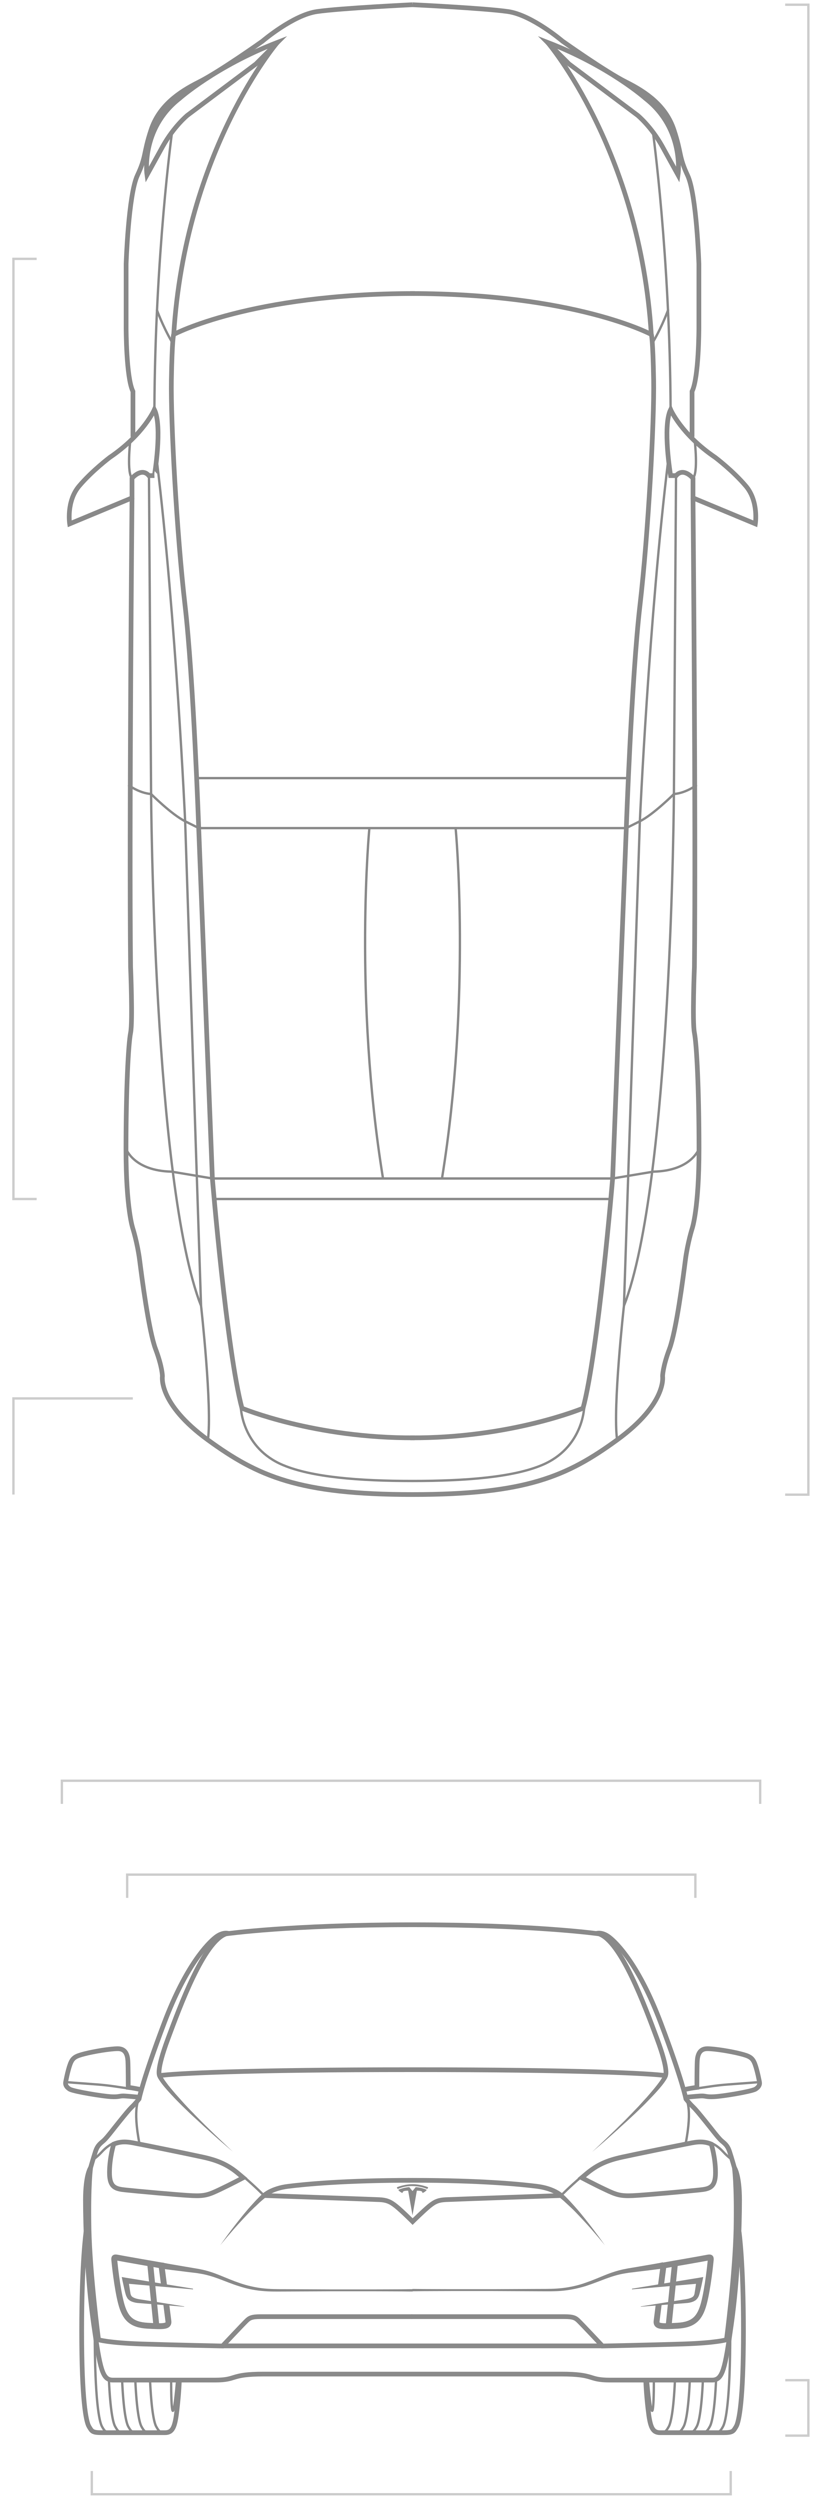 <?xml version="1.0" encoding="utf-8"?>
<!-- Generator: Adobe Illustrator 19.2.1, SVG Export Plug-In . SVG Version: 6.00 Build 0)  -->
<svg version="1.1" id="Layer_1" xmlns="http://www.w3.org/2000/svg" xmlns:xlink="http://www.w3.org/1999/xlink" x="0px" y="0px"
	 viewBox="0 0 700 2120" style="enable-background:new 0 0 700 2120;" xml:space="preserve">
<style type="text/css">
	.st0{fill:none;stroke:#898989;stroke-width:4;stroke-miterlimit:10;}
	.st1{fill:none;stroke:#898989;stroke-width:2;stroke-miterlimit:10;}
	.st2{fill:#898989;}
	.st3{fill:none;stroke:#6C6E73;stroke-width:5;stroke-miterlimit:10;}
	.st4{fill:none;stroke:#898989;stroke-width:5;stroke-miterlimit:10;}
	.st5{fill:none;stroke:#CCCCCC;stroke-width:2;stroke-miterlimit:10;}
</style>
<g>
	<g>
		<g>
			<path class="st0" d="M350,4c0,0-60.8,2.9-81,5.8c-20.3,2.9-46.3,25.1-46.3,25.1s-36.6,26-54,34.7s-33.8,20.3-40.5,40.5
				s-3.9,22.2-11.6,38.6s-9.6,75.2-9.6,75.2v54c0,0,0,42.4,5.8,54v38.6"/>
			<path class="st0" d="M131,347.3c0,0-9,21-37.9,40.6c0,0-15,11.3-26,24.3s-8,32-8,32l52.9-22v-16.6c0,0,8-9.7,14.3-2.3h4.7
				C131,403.3,138,361.7,131,347.3z"/>
			<path class="st1" d="M110.5,374c0,0-3.1,27.2,1.6,31.6"/>
			<path class="st0" d="M112,422.2c0,0-2.5,280.7-1.2,397.7c0,0,1.9,46.3,0,55.9c-1.9,9.6-3.9,47.6-3.9,98.4s5.8,67.5,5.8,67.5
				s3.9,12.2,5.8,27c1.9,14.8,7.7,59.8,13.5,75.2c5.8,15.4,5.8,23.1,5.8,23.1s-3.9,23.1,38.6,54s77.2,46.3,173.6,46.3"/>
			<path class="st0" d="M235.5,35.8c0,0-78.4,91.6-88.1,247.8c0,0,64.6-34.7,204.5-34.7"/>
			<path class="st0" d="M124.7,148.4c0,0-5.7-38.9,27.6-64.9c0,0,30.6-27.3,83.2-47.6l-18.3,18.3L159,97.8c0,0-11.4,9.3-20.9,26.3
				L124.7,148.4z"/>
			<path class="st1" d="M146,111.9c0,0-14.4,104.3-15,235.5"/>
			<path class="st0" d="M351.9,1219.2c-84.9,0.6-146.6-25.1-146.6-25.1c-12.9-48.2-25.1-194.8-25.1-194.8l-11.6-297
				c0,0-4.5-127.9-11.6-189s-12.2-156.9-11.6-191s1.9-38.6,1.9-38.6"/>
			<path class="st1" d="M126.4,403.3l1.8,270.1c0,0,1.9,329.8,42.4,434l-13.5-410.8c0,0-7.7-171.7-24.1-306.7"/>
			<path class="st1" d="M107,974.2c0,0,6.4,18.6,38.6,19.3l34.7,5.8H350"/>
			<line class="st1" x1="182.2" y1="1016.7" x2="350" y2="1016.7"/>
			<path class="st1" d="M108.9,665.6c0,0,8.7,6.8,19.3,7.7c0,0,17.4,17.4,28.9,23.1l11.6,5.8H350"/>
			<line class="st1" x1="166.8" y1="659.8" x2="350" y2="659.8"/>
			<path class="st1" d="M313.4,702.3c0,0-13.5,142.8,11.6,297.1"/>
			<path class="st1" d="M170.6,1107.3c0,0,9.6,85.8,5.8,113.8"/>
			<path class="st1" d="M204.4,1194.1c0,0,1.3,33.8,35.7,48.2c24.4,10.3,64.6,13.5,109.9,13.5"/>
			<path class="st1" d="M133,262.5c0,0,4.8,13.5,12.6,27"/>
		</g>
		<g>
			<path class="st0" d="M350,4c0,0,60.8,2.9,81,5.8c20.3,2.9,46.3,25.1,46.3,25.1s36.6,26,54,34.7s33.8,20.3,40.5,40.5
				s3.9,22.2,11.6,38.6c7.7,16.4,9.6,75.2,9.6,75.2v54c0,0,0,42.4-5.8,54v38.6"/>
			<path class="st0" d="M569,347.3c0,0,9,21,37.9,40.6c0,0,15,11.3,26,24.3s8,32,8,32l-52.9-22v-16.6c0,0-8-9.7-14.3-2.3H569
				C569,403.3,562,361.7,569,347.3z"/>
			<path class="st1" d="M589.5,374c0,0,3.1,27.2-1.6,31.6"/>
			<path class="st0" d="M588,422.2c0,0,2.5,280.7,1.2,397.7c0,0-1.9,46.3,0,55.9c1.9,9.6,3.9,47.6,3.9,98.4s-5.8,67.5-5.8,67.5
				s-3.9,12.2-5.8,27c-1.9,14.8-7.7,59.8-13.5,75.2c-5.8,15.4-5.8,23.1-5.8,23.1s3.9,23.1-38.6,54s-77.2,46.3-173.6,46.3"/>
			<path class="st0" d="M464.5,35.8c0,0,78.4,91.6,88.1,247.8c0,0-64.6-34.7-204.5-34.7"/>
			<path class="st0" d="M575.3,148.4c0,0,5.7-38.9-27.6-64.9c0,0-30.6-27.3-83.2-47.6l18.3,18.3L541,97.8c0,0,11.4,9.3,20.9,26.3
				L575.3,148.4z"/>
			<path class="st1" d="M554,111.9c0,0,14.4,104.3,15,235.5"/>
			<path class="st0" d="M348.1,1219.2c84.9,0.6,146.6-25.1,146.6-25.1c12.9-48.2,25.1-194.8,25.1-194.8l11.6-297
				c0,0,4.5-127.9,11.6-189s12.2-156.9,11.6-191c-0.6-34.1-1.9-38.6-1.9-38.6"/>
			<path class="st1" d="M573.6,403.3l-1.8,270.1c0,0-1.9,329.8-42.4,434l13.5-410.8c0,0,7.7-171.7,24.1-306.7"/>
			<path class="st1" d="M593,974.2c0,0-6.4,18.6-38.6,19.3l-34.7,5.8H350"/>
			<line class="st1" x1="517.8" y1="1016.7" x2="350" y2="1016.7"/>
			<path class="st1" d="M591.1,665.6c0,0-8.7,6.8-19.3,7.7c0,0-17.4,17.4-28.9,23.1l-11.6,5.8H350"/>
			<line class="st1" x1="533.2" y1="659.8" x2="350" y2="659.8"/>
			<path class="st1" d="M386.6,702.3c0,0,13.5,142.8-11.6,297.1"/>
			<path class="st1" d="M529.4,1107.3c0,0-9.6,85.8-5.8,113.8"/>
			<path class="st1" d="M495.6,1194.1c0,0-1.3,33.8-35.7,48.2c-24.4,10.3-64.6,13.5-109.9,13.5"/>
			<path class="st1" d="M567,262.5c0,0-4.8,13.5-12.6,27"/>
		</g>
	</g>
</g>
<g>
	<g>
		<g>
			<g>
				<path class="st2" d="M350,1878.5l3.7-20.9c3.5,0,4.7,0.4,4.8,2c0,0,2.4-0.9,3.6-2.7c-4.7-2.2-9.4-2.3-9.4-2.3l-2.7,3.3l0,0
					l-2.7-3.3c0,0-4.7,0.1-9.4,2.3c1.2,1.8,3.6,2.7,3.6,2.7c0.2-1.6,1.3-2,4.8-2L350,1878.5z"/>
			</g>
			<g>
				<path class="st2" d="M350,1853.7c3.8,0,8.1,0.6,12.6,2.5c0.6-1.1,0.7-1.5,0.7-1.5c-4.8-1.9-9.4-2.6-13.3-2.6l0,0
					c-3.9,0-8.4,0.7-13.3,2.6c0,0,0.2,0.6,0.7,1.5C341.9,1854.2,346.2,1853.6,350,1853.7L350,1853.7z"/>
			</g>
		</g>
		<path class="st0" d="M497.4,1843.4c9.4-8,18.2-11.6,30.6-14.3c12.4-2.7,46.4-9.6,53.7-11s13.9-3.3,21.8,0c0,0,3.6,11.4,3.6,24.2
			c0,12.9-5.4,13.8-13.8,14.7c-8.3,0.9-45.5,4.3-56.3,4.8s-14.2-0.8-23.5-5.2c-9.4-4.4-19.9-10-19.9-10L497.4,1843.4z"/>
		<path class="st3" d="M476.1,1861.7"/>
		<path class="st0" d="M476.1,1861.7c0,0-6.1-6-20.5-7.8s-48.1-5.1-105.6-5.1"/>
		<path class="st0" d="M350,1755c142,0,201.8,3.2,214.6,5c0,0,3.2-3.5-7.1-31.2s-30.5-82.6-49.3-89c0,0-54.1-7.7-158.2-7.7"/>
		<path class="st0" d="M506,1639.5c0,0,4.7-1.8,11.2,3.3c6.5,5.1,25,23.7,43.4,72.4c18.4,48.7,21.4,64.6,21.4,64.6s2.7,3.5,5.8,6.5
			s5.9,6.6,10.8,12.6c4.8,5.9,10.5,13.5,13.2,16s5.4,3.8,7.3,9.8c1.9,5.9,4,13.3,4,13.3s2.1,13.6,1.4,52c-0.8,38.5-8.1,94-8.1,94
			s-8.6,2.7-37.2,3.6s-68,1.7-68,1.7s-17.3-18.4-20.1-21.1c-2.7-2.7-4.5-3.8-12.4-3.8c-7.8,0-129.5,0-129.5,0"/>
		<path class="st1" d="M582,1779.8c0,0,5.9,6.6-0.3,38.3"/>
		<path class="st0" d="M581.7,1778.4c0,0,7.8-0.8,12.5-1.1c4.7-0.3,4.2,1,11.8,0.6s29.8-4.1,34.6-6.2c0,0,4.6-2.2,3.8-6.2
			c0,0-1.7-9.4-3.8-15.1s-4.6-6.9-12.4-8.9s-21.6-4.3-28.1-4.3c-6.6,0-8.2,5.3-8.5,10.3c-0.3,5.1-0.3,22.5-0.3,22.5
			c-4,0.5-7.6,1.2-11.2,2"/>
		<path class="st0" d="M623,1837.9c0,0,4.5,5.6,4.5,27.7c0,22.2-1.4,65.9-6.9,104.8s-7.4,47.8-16.4,47.8s-59.6,0-86.7,0
			c-19.2,0-12-5.1-41.4-5.1s-126.1,0-126.1,0"/>
		<line class="st0" x1="511" y1="1989.2" x2="350" y2="1989.2"/>
		<path class="st0" d="M627.1,1892.5c0,0,3.7,25.5,3.7,84s-3.7,77-6.2,81.1c-2.5,4.1-2.7,5.2-11.2,5.2c-8.4,0-46.4,0-53.2,0
			s-8.6-4.9-10.3-19.6c-1.7-14.6-2-25-2-25"/>
		<line class="st4" x1="567.3" y1="1972.4" x2="572.7" y2="1919.3"/>
		<path class="st4" d="M560.8,1937.9c1.2-9.2,2.2-16.9,2.2-16.9s33.4-5.8,36.8-6.5s3.4-0.3,3.2,2.2s-2.4,23.6-5.7,36.2
			s-8.5,18.4-22.4,19.2s-18.3,0.8-17.8-3.8c0.2-1.5,0.9-7.3,1.8-14.2"/>
		<g>
			<path class="st2" d="M536.2,1940.7l57-9.3l3.5-0.6l-0.7,3.5c-0.5,2.6-1.1,5.1-1.7,7.6c-0.3,1.3-0.6,2.5-1,3.9
				c-0.2,0.5-0.2,0.6-0.4,1.1c-0.2,0.4-0.4,0.9-0.6,1.2c-0.4,0.7-1,1.4-1.6,2c-1.3,1.1-2.8,1.7-4.2,2.1s-2.7,0.6-4.1,0.7l-7.7,0.6
				l-31,2.5v-0.3l30.7-4.9l7.7-1.2c1.2-0.2,2.4-0.5,3.5-0.9s2-0.9,2.6-1.5c0.3-0.3,0.5-0.7,0.7-1.1c0.1-0.2,0.2-0.4,0.2-0.6
				c0.1-0.2,0.2-0.7,0.2-0.8c0.2-1.2,0.4-2.5,0.6-3.7c0.4-2.5,0.7-5.1,1.1-7.6l2.8,2.9l-57.6,5V1940.7z"/>
		</g>
		<path class="st1" d="M603.5,1817.2c0,0,4.5,1.4,10,7.3c4.6,5,7.6,6.7,7.6,6.7"/>
		<g>
			<path class="st2" d="M566.7,1760.2c0,0,0,0-0.1,0.4c0,0.2-0.1,0.5-0.2,0.6c-0.1,0.1-0.1,0.3-0.2,0.5c-0.3,0.7-0.9,1.7-1.6,2.7
				c-0.7,1.1-1.6,2.3-2.7,3.7c-1.1,1.4-2.4,2.9-3.8,4.5c-1.4,1.6-3,3.3-4.7,5.1c-1.7,1.8-3.5,3.6-5.3,5.5c-0.9,0.9-1.9,1.9-2.9,2.9
				c-1,0.9-2,1.9-3,2.9s-2,1.9-3,2.9s-2.1,1.9-3.1,2.9c-2.1,1.9-4.1,3.9-6.2,5.7c-2.1,1.9-4.1,3.7-6,5.5c-4,3.5-7.6,6.8-10.8,9.6
				c-6.4,5.5-10.7,9.2-10.7,9.2s4.1-3.9,10.2-9.7c3-2.9,6.6-6.4,10.4-10c1.9-1.9,3.8-3.8,5.8-5.7c2-1.9,3.9-4,5.9-6c1-1,2-2,2.9-3
				c1-1,1.9-2,2.9-3s1.9-2,2.8-3c0.9-1,1.8-2,2.7-3c1.8-1.9,3.5-3.8,5-5.6c1.6-1.8,3-3.6,4.4-5.2c1.3-1.6,2.5-3.1,3.5-4.5
				c1-1.3,1.8-2.6,2.4-3.5c0.6-1,1-1.8,1.2-2.2c0-0.1,0.1-0.2,0.1-0.3c0-0.1,0,0,0,0c0,0.1,0-0.1,0-0.1L566.7,1760.2z"/>
		</g>
		<g>
			<path class="st2" d="M513.3,1904c0,0-2.2-2.8-5.6-6.8c-3.4-4-8-9.4-12.8-14.5c-2.4-2.6-4.8-5.1-7.1-7.5c-1.2-1.2-2.3-2.3-3.4-3.3
				c-1.1-1-2.1-2-3.1-2.9s-1.9-1.7-2.6-2.4c-0.8-0.7-1.5-1.3-2.1-1.8c-1.2-1-1.8-1.5-1.8-1.5l2.6-3c0,0,0.6,0.6,1.8,1.7
				c0.6,0.6,1.3,1.2,2,2c0.8,0.8,1.6,1.7,2.5,2.6c0.9,1,1.9,2.1,2.9,3.2s2.1,2.4,3.2,3.6c2.2,2.5,4.4,5.3,6.6,8
				c4.4,5.5,8.7,11.2,11.8,15.4C511.3,1901.1,513.3,1904,513.3,1904z"/>
		</g>
		<g>
			<path class="st2" d="M563.4,1923.4c0,0-0.9,0.1-2.5,0.4c-1.6,0.2-3.9,0.5-6.8,0.9c-2.9,0.4-6.5,0.8-10.6,1.3
				c-2,0.2-4.2,0.5-6.5,0.8c-1.1,0.1-2.3,0.3-3.5,0.4c-1.2,0.2-2.4,0.4-3.7,0.6c-4.8,0.8-10,2.3-15.4,4.3s-11.1,4.3-17.2,6.3
				c-6.1,1.9-12.6,3.3-19.3,4s-13.5,0.5-20.2,0.5c-13.5-0.1-27-0.1-39.6-0.2c-12.6,0-24.4,0-34.5,0s-18.5,0.1-24.4,0.1
				c-5.9,0.1-9.3,0.1-9.3,0.1v-2c0,0,3.4,0,9.3,0.1c5.9,0,14.3,0.1,24.4,0.1s21.9,0,34.5,0c12.6-0.1,26.1-0.1,39.6-0.2
				c6.8,0,13.5,0,20-0.8s12.8-2.2,18.7-4.3c5.9-2,11.5-4.4,16.9-6.6s10.8-3.9,15.9-5c1.2-0.2,2.5-0.5,3.6-0.7
				c1.2-0.2,2.4-0.4,3.6-0.6c2.3-0.4,4.4-0.7,6.5-1.1c4-0.7,7.6-1.3,10.5-1.8s5.2-0.9,6.7-1.2c1.5-0.3,2.3-0.5,2.3-0.5L563.4,1923.4
				z"/>
		</g>
		<path class="st1" d="M607.6,2017.7c-1.2,26.8-3.6,37.1-5.4,40c-2.4,4.1-2.7,5.2-11.2,5.2"/>
		<path class="st1" d="M619.6,1977.4c0,57.9-3.8,76.2-6.2,80.3s-2.7,5.2-11.2,5.2"/>
		<path class="st1" d="M596.4,2018.3c-1.2,26.4-3.6,36.5-5.3,39.4c-2.4,4.1-2.7,5.2-11.2,5.2"/>
		<path class="st1" d="M585.3,2018.3c-1.2,26.4-3.6,36.5-5.3,39.4c-2.4,4.1-2.7,5.2-11.2,5.2"/>
		<path class="st1" d="M572.7,2018.3c-1.2,26.4-3.6,36.5-5.3,39.4c-2.1,3.6-2.6,4.9-8.4,5.2"/>
		<path class="st1" d="M644.4,1765.5c0,0-9.5,0.8-26.4,2c-11,0.8-19.5,2.4-26.9,3.4"/>
		<path class="st1" d="M476.1,1861.7c0,0,7.1-7.3,16.5-15.3"/>
		<path class="st0" d="M202.6,1843.4c-9.4-8-18.2-11.6-30.6-14.3c-12.4-2.7-46.4-9.6-53.7-11s-13.9-3.3-21.8,0
			c0,0-3.6,11.4-3.6,24.2c0,12.9,5.4,13.8,13.8,14.7c8.3,0.9,45.5,4.3,56.3,4.8s14.2-0.8,23.5-5.2c9.3-4.4,19.9-10,19.9-10
			L202.6,1843.4z"/>
		<path class="st3" d="M224,1861.7"/>
		<path class="st0" d="M224,1861.7c0,0,6.1-6,20.5-7.8s48.1-5.1,105.6-5.1"/>
		<path class="st0" d="M350,1755c-142,0-201.8,3.2-214.6,5c0,0-3.2-3.5,7.1-31.2s30.5-82.6,49.3-89c0,0,54.1-7.7,158.2-7.7"/>
		<path class="st0" d="M194,1639.5c0,0-4.7-1.8-11.2,3.3c-6.5,5.1-25,23.7-43.4,72.4c-18.4,48.7-21.4,64.6-21.4,64.6
			s-2.7,3.5-5.8,6.5s-5.9,6.6-10.8,12.6c-4.8,5.9-10.5,13.5-13.2,16s-5.4,3.8-7.3,9.8c-1.9,5.9-4,13.3-4,13.3s-2.1,13.6-1.4,52
			c0.8,38.5,8.1,94,8.1,94s8.6,2.7,37.2,3.6s68,1.7,68,1.7s17.3-18.4,20.1-21.1c2.7-2.7,4.5-3.8,12.4-3.8c7.8,0,128.5,0,128.5,0"/>
		<path class="st1" d="M118.1,1779.8c0,0-5.9,6.6,0.3,38.3"/>
		<path class="st0" d="M118.4,1778.4c0,0-7.8-0.8-12.5-1.1c-4.7-0.3-4.2,1-11.8,0.6c-7.5-0.5-29.8-4.1-34.6-6.2c0,0-4.6-2.2-3.8-6.2
			c0,0,1.7-9.4,3.8-15.1c2.1-5.7,4.6-6.9,12.4-8.9s21.6-4.3,28.1-4.3c6.6,0,8.2,5.3,8.5,10.3c0.3,5.1,0.3,22.5,0.3,22.5
			c4,0.5,7.6,1.2,11.2,2"/>
		<path class="st0" d="M77,1837.9c0,0-4.5,5.6-4.5,27.7c0,22.2,1.4,65.9,6.9,104.8c5.6,38.9,7.4,47.8,16.4,47.8s59.6,0,86.7,0
			c19.2,0,12-5.1,41.4-5.1s126.1,0,126.1,0"/>
		<line class="st0" x1="189.1" y1="1989.2" x2="350" y2="1989.2"/>
		<path class="st0" d="M73,1892.5c0,0-3.7,25.5-3.7,84s3.7,77,6.2,81.1c2.5,4.1,2.7,5.2,11.2,5.2s46.4,0,53.2,0s8.6-4.9,10.3-19.6
			c1.7-14.6,2-25,2-25"/>
		<line class="st4" x1="132.7" y1="1972.4" x2="127.4" y2="1919.3"/>
		<path class="st4" d="M139.2,1937.9c-1.2-9.2-2.2-16.9-2.2-16.9s-33.4-5.8-36.8-6.5c-3.4-0.7-3.4-0.3-3.2,2.2
			c0.2,2.5,2.4,23.6,5.7,36.2s8.5,18.4,22.4,19.2c13.9,0.8,18.3,0.8,17.8-3.8c-0.2-1.5-0.9-7.3-1.8-14.2"/>
		<g>
			<path class="st2" d="M163.8,1941.3l-57.6-5l2.8-2.9c0.3,2.5,0.7,5.1,1.1,7.6c0.2,1.3,0.4,2.5,0.6,3.7c0,0.1,0.1,0.6,0.2,0.8
				c0.1,0.2,0.1,0.3,0.2,0.6c0.2,0.4,0.4,0.7,0.7,1.1c0.6,0.6,1.6,1.1,2.6,1.5c1.1,0.4,2.3,0.7,3.5,0.9l7.7,1.2l30.7,4.9v0.3
				l-31-2.5l-7.7-0.6c-1.4-0.1-2.7-0.3-4.1-0.7c-1.4-0.4-2.9-0.9-4.2-2.1c-0.7-0.5-1.2-1.2-1.6-2c-0.2-0.4-0.4-0.8-0.6-1.2
				c-0.2-0.5-0.2-0.5-0.4-1.1c-0.4-1.3-0.7-2.6-1-3.9c-0.6-2.6-1.1-5.1-1.7-7.6l-0.7-3.5l3.5,0.6l57,9.3L163.8,1941.3z"/>
		</g>
		<path class="st1" d="M96.6,1817.2c0,0-4.5,1.4-10,7.3c-4.6,5-7.6,6.7-7.6,6.7"/>
		<g>
			<path class="st2" d="M137.4,1759.8C137.4,1759.7,137.4,1759.9,137.4,1759.8L137.4,1759.8c0.1,0.2,0.1,0.3,0.1,0.4
				c0.2,0.5,0.6,1.3,1.2,2.2c0.6,1,1.4,2.2,2.4,3.5c1,1.4,2.2,2.9,3.5,4.5c1.4,1.6,2.8,3.4,4.4,5.2c1.6,1.8,3.3,3.7,5,5.6
				c0.9,1,1.8,2,2.7,3s1.9,2,2.8,3c1,1,1.9,2,2.9,3s2,2,2.9,3c2,2,3.9,4,5.9,6s3.9,3.9,5.8,5.7c3.8,3.7,7.3,7.1,10.4,10
				c6.1,5.8,10.2,9.7,10.2,9.7s-4.3-3.7-10.7-9.2c-3.2-2.8-6.9-6.1-10.8-9.6c-2-1.8-4-3.6-6-5.5c-2.1-1.9-4.1-3.8-6.2-5.7
				c-1-1-2.1-1.9-3.1-2.9s-2-1.9-3-2.9s-2-1.9-3-2.9s-1.9-1.9-2.9-2.9c-1.9-1.9-3.7-3.7-5.3-5.5c-1.7-1.7-3.2-3.5-4.7-5.1
				c-1.4-1.6-2.7-3.1-3.8-4.5s-2-2.6-2.7-3.7s-1.3-2-1.6-2.7c-0.1-0.2-0.2-0.4-0.2-0.5c-0.1-0.1-0.1-0.4-0.2-0.6
				c-0.1-0.4-0.1-0.4-0.1-0.4L137.4,1759.8z"/>
		</g>
		<g>
			<path class="st2" d="M186.8,1904c0,0,2-2.9,5.1-7.2c3.1-4.3,7.4-9.9,11.8-15.4c2.2-2.8,4.5-5.5,6.6-8c1.1-1.3,2.2-2.5,3.2-3.6
				s2-2.2,2.9-3.2s1.8-1.9,2.5-2.6c0.7-0.8,1.4-1.4,2-2c1.1-1.1,1.8-1.7,1.8-1.7l2.6,3c0,0-0.7,0.6-1.8,1.5
				c-0.6,0.5-1.3,1.1-2.1,1.8c-0.8,0.7-1.7,1.5-2.6,2.4c-0.9,0.9-2,1.9-3.1,2.9c-1.1,1.1-2.2,2.2-3.4,3.3c-2.3,2.4-4.7,4.9-7.1,7.5
				c-4.8,5.2-9.4,10.5-12.8,14.5C189,1901.2,186.8,1904,186.8,1904z"/>
		</g>
		<g>
			<path class="st2" d="M137.6,1918.5c0,0,0.8,0.2,2.3,0.5s3.8,0.7,6.7,1.2s6.4,1.1,10.5,1.8c2,0.3,4.2,0.7,6.5,1.1
				c1.2,0.2,2.3,0.4,3.6,0.6c1.2,0.2,2.4,0.4,3.6,0.7c5.1,1,10.5,2.8,15.9,5s11,4.6,16.9,6.6s12.2,3.5,18.7,4.3
				c6.5,0.8,13.2,0.8,20,0.8c13.5,0.1,27,0.1,39.6,0.2c12.6,0,24.4,0,34.5,0s18.5-0.1,24.4-0.1c5.9-0.1,9.3-0.1,9.3-0.1v2
				c0,0-3.4,0-9.3-0.1c-5.9,0-14.3-0.1-24.4-0.1s-21.9,0-34.5,0c-12.6,0.1-26.1,0.1-39.6,0.2c-6.7,0-13.5,0.2-20.2-0.5
				c-6.7-0.6-13.2-2-19.3-4c-6.1-1.9-11.8-4.3-17.2-6.3s-10.6-3.5-15.4-4.3c-1.2-0.2-2.5-0.4-3.7-0.6c-1.2-0.1-2.3-0.3-3.5-0.4
				c-2.3-0.3-4.5-0.5-6.5-0.8c-4.1-0.5-7.6-1-10.6-1.3c-2.9-0.4-5.2-0.7-6.8-0.9c-1.6-0.2-2.5-0.4-2.5-0.4L137.6,1918.5z"/>
		</g>
		<path class="st1" d="M92.4,2017.7c1.2,26.8,3.6,37.1,5.4,40c2.4,4.1,2.7,5.2,11.2,5.2"/>
		<path class="st1" d="M80.4,1977.4c0,57.9,3.8,76.2,6.2,80.3c2.4,4.1,2.7,5.2,11.2,5.2"/>
		<path class="st1" d="M103.6,2018.3c1.2,26.4,3.6,36.5,5.3,39.4c2.4,4.1,2.7,5.2,11.2,5.2"/>
		<path class="st1" d="M114.8,2018.3c1.2,26.4,3.6,36.5,5.3,39.4c2.4,4.1,2.7,5.2,11.2,5.2"/>
		<path class="st1" d="M127.3,2018.3c1.2,26.4,3.6,36.5,5.3,39.4c2.1,3.6,2.6,4.9,8.4,5.2"/>
		<path class="st1" d="M55.7,1765.5c0,0,9.5,0.8,26.4,2c11,0.8,19.5,2.4,26.9,3.4"/>
		<path class="st1" d="M224,1861.7c0,0-7.1-7.3-16.5-15.3"/>
		<path class="st0" d="M224,1861.7c0,0,92,3.2,97.8,3.5c5.8,0.3,9.1,1.4,14.2,5.5s14.1,13.1,14.1,13.1s9-8.9,14.1-13.1
			s8.3-5.2,14.2-5.5c5.8-0.3,97.8-3.5,97.8-3.5"/>
		<path class="st1" d="M145.2,2018.3c0,25.9,1.4,42.4,5.1,0"/>
		<path class="st1" d="M554.8,2018.3c0,25.9-1.4,42.4-5.1,0"/>
	</g>
</g>
<polyline class="st5" points="620,2095.3 620,2115 77.9,2115 77.9,2095.3 "/>
<polyline class="st5" points="107.9,1609.3 107.9,1589.6 590,1589.6 590,1609.3 "/>
<polyline class="st5" points="52.5,1529.6 52.5,1510 645,1510 645,1529.6 "/>
<polyline class="st5" points="666.3,2018.3 685.9,2018.3 685.9,2065.3 666.3,2065.3 "/>
<polyline class="st5" points="666.2,4 685.9,4 685.9,1267.4 666.2,1267.4 "/>
<polyline class="st5" points="31.1,1016.7 11.4,1016.7 11.4,219.5 31.1,219.5 "/>
<polyline class="st5" points="11.4,1267.3 11.4,1185.8 112.7,1185.8 "/>
</svg>
